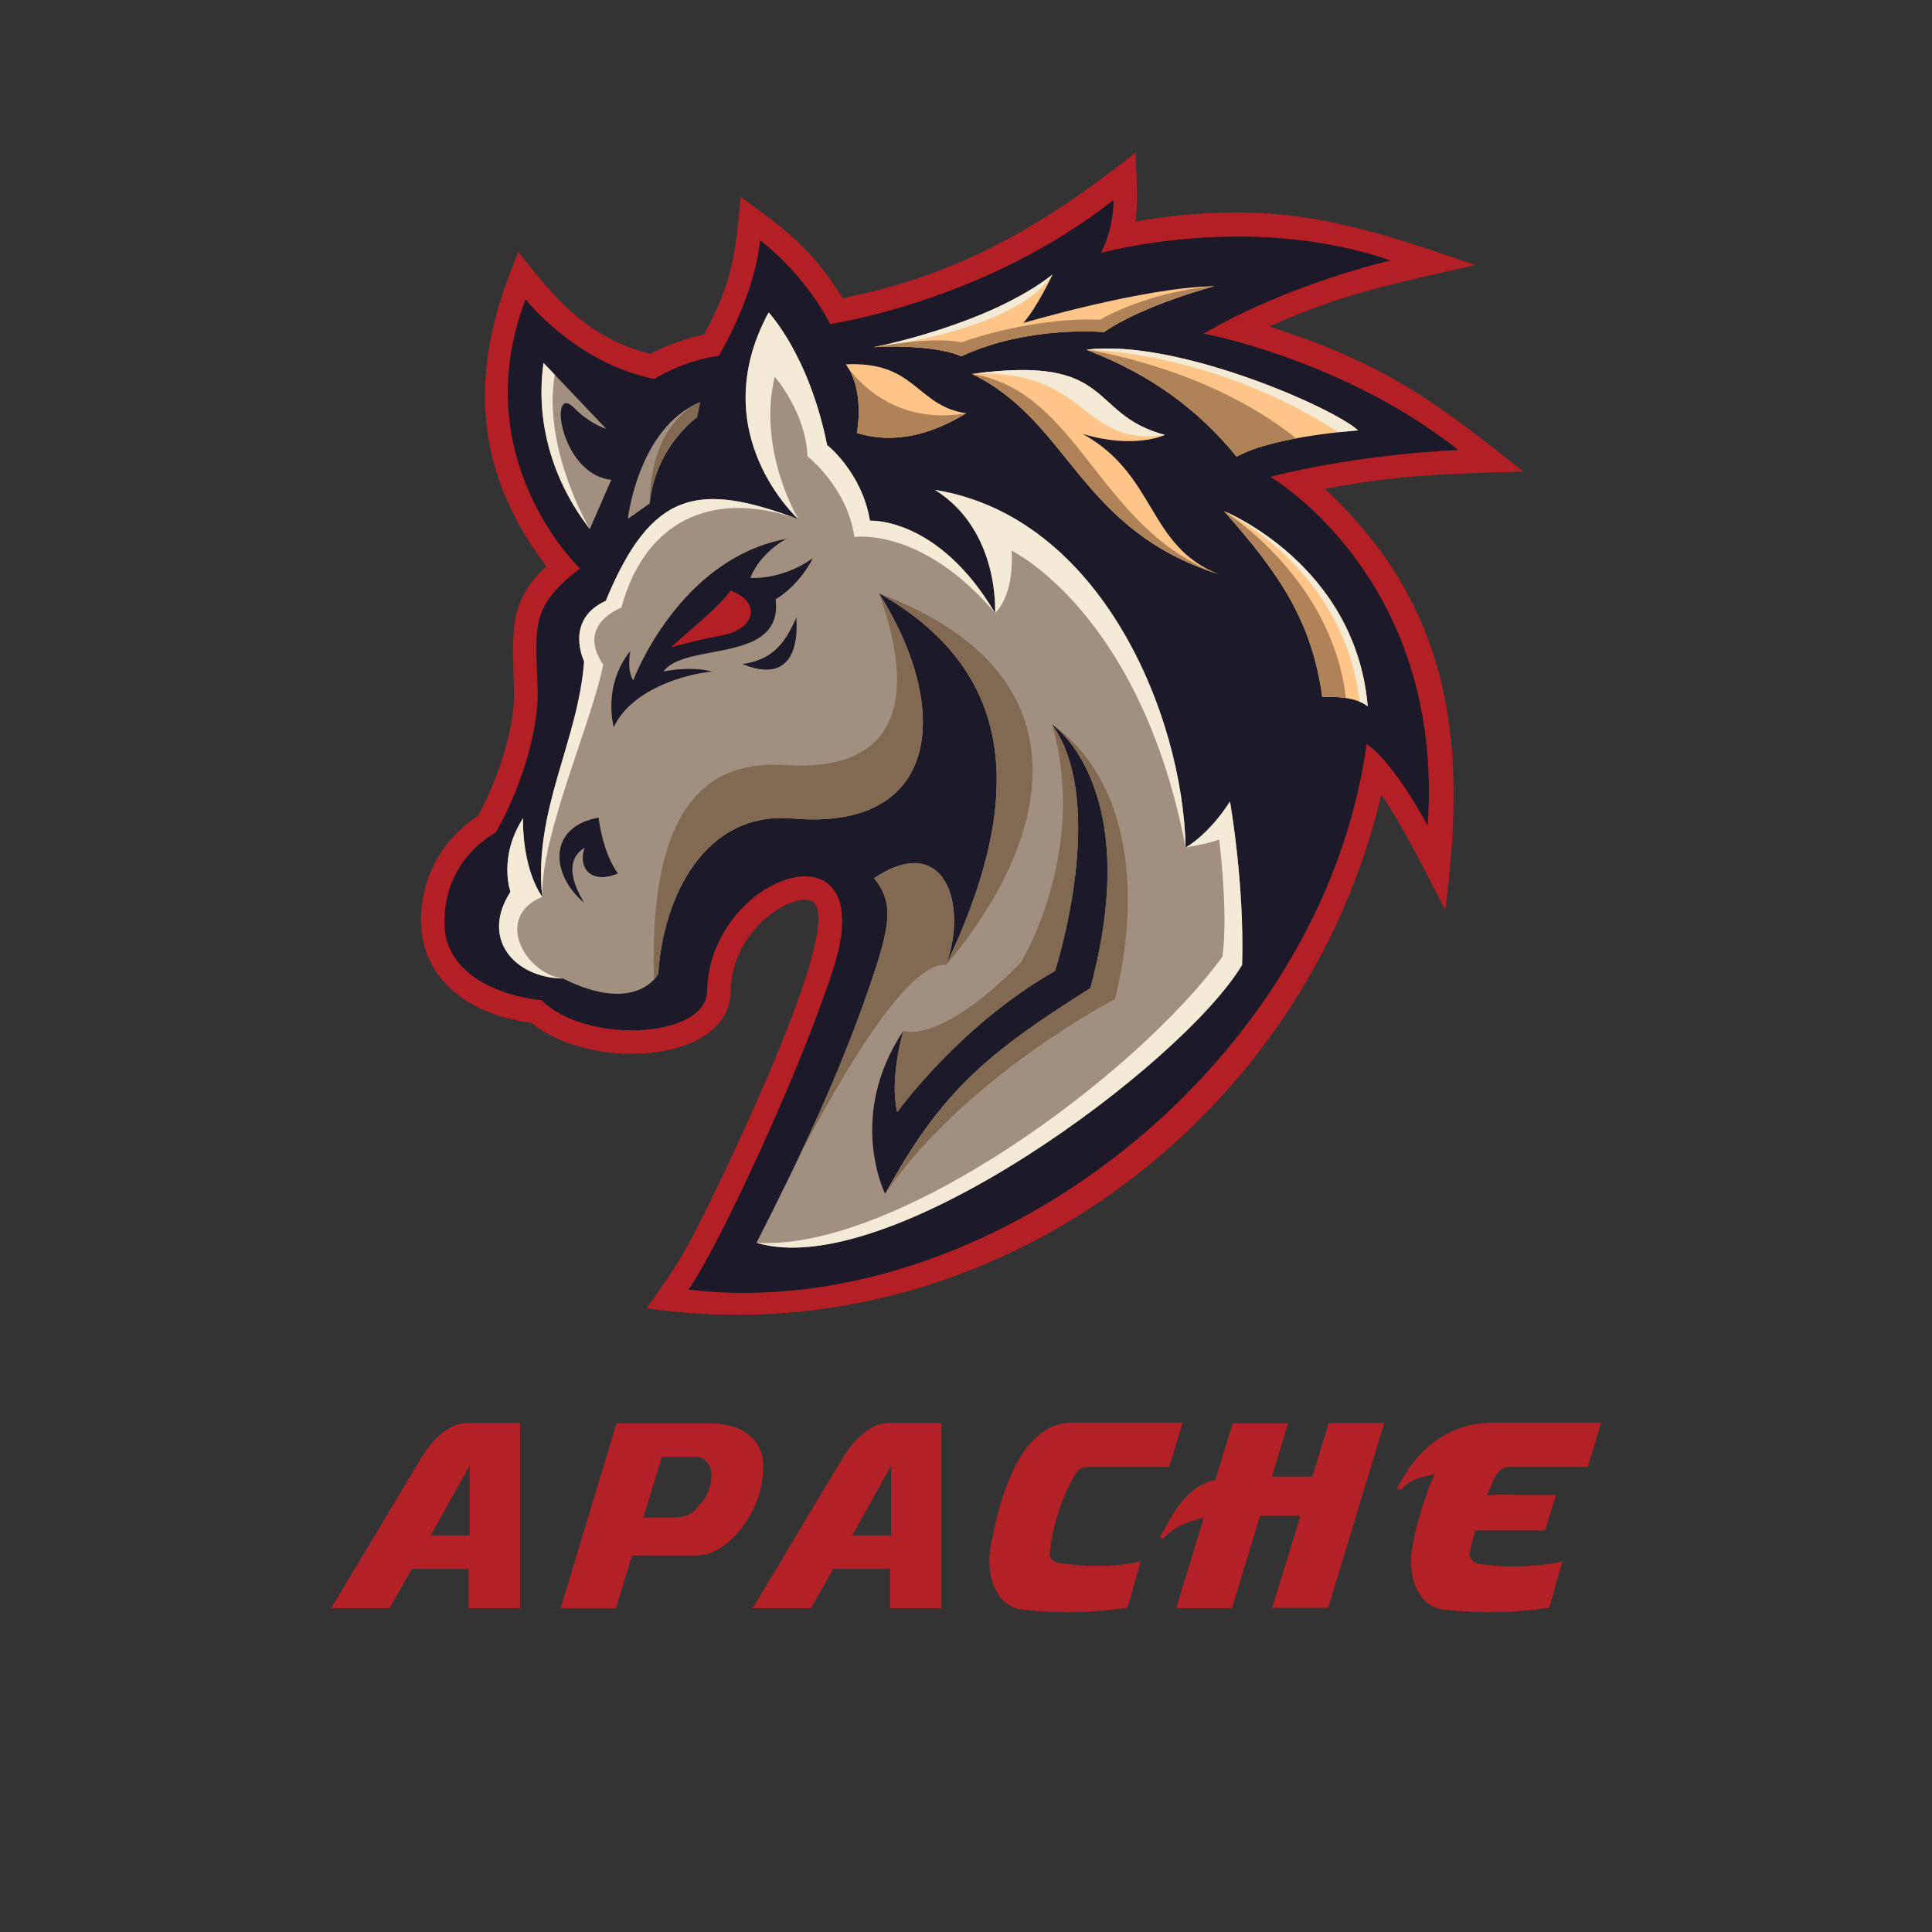 <?xml version="1.0" encoding="utf-8"?>
<!-- Generator: Adobe Illustrator 28.0.0, SVG Export Plug-In . SVG Version: 6.00 Build 0)  -->
<svg version="1.1" id="Layer_1" xmlns="http://www.w3.org/2000/svg" xmlns:xlink="http://www.w3.org/1999/xlink" x="0px" y="0px"
	 viewBox="0 0 1000 1000" style="enable-background:new 0 0 1000 1000;" xml:space="preserve">
<rect x="0" y="0" width="1000" height="1000" fill="#333333" stroke="none"/>
<style type="text/css">
	.st0{fill:#B32025;}
	.st1{fill-rule:evenodd;clip-rule:evenodd;fill:#B31F24;}
	.st2{fill-rule:evenodd;clip-rule:evenodd;fill:#1C1A29;}
	.st3{fill-rule:evenodd;clip-rule:evenodd;fill:#A19080;}
	.st4{fill-rule:evenodd;clip-rule:evenodd;fill:#F4EBD7;}
	.st5{fill-rule:evenodd;clip-rule:evenodd;fill:#816952;}
	.st6{fill-rule:evenodd;clip-rule:evenodd;fill:#FDC587;}
	.st7{fill-rule:evenodd;clip-rule:evenodd;fill:#B08258;}
</style>
<g>
	<g>
		<path class="st0" d="M213.16,812.07l-11.56,20.29h-30.17l46.48-77.56c2.65-4.37,5.24-7.77,7.77-10.21c2.52-2.44,4.86-4.26,7-5.46
			c2.14-1.2,3.98-1.93,5.52-2.18c1.54-0.26,2.61-0.38,3.21-0.38h27.74v95.79h-26.58v-20.29H213.16z M243.08,794.73v-36.08
			l-20.16,36.08H243.08z"/>
		<path class="st0" d="M327.18,805.13l-8.35,27.22H290.2l28.89-95.66h48.67c4.11,0,8.07,0.6,11.88,1.8
			c3.81,1.2,7.17,3.25,10.08,6.16c1.71,1.8,3.04,3.9,3.98,6.29c0.94,2.4,1.41,4.88,1.41,7.45c0,5.05-0.73,10.01-2.18,14.89
			c-1.46,4.88-3.55,9.46-6.29,13.74c-1.54,2.31-3.25,4.56-5.14,6.74c-1.88,2.18-3.94,4.11-6.16,5.78c-2.23,1.67-4.6,3.02-7.13,4.04
			c-2.53,1.03-5.16,1.54-7.9,1.54H327.18z M347.34,785.49c2.4,0,4.37-0.17,5.91-0.51c1.54-0.34,2.84-0.81,3.92-1.41
			c1.07-0.6,1.97-1.3,2.7-2.12c0.73-0.81,1.48-1.65,2.25-2.5c1.97-2.14,3.49-4.54,4.56-7.19c1.07-2.65,1.6-5.48,1.6-8.47
			c0-1.03-0.19-2.1-0.58-3.21c-0.39-1.11-0.92-2.12-1.6-3.02c-0.69-0.9-1.5-1.62-2.44-2.18c-0.94-0.56-2.01-0.83-3.21-0.83h-17.85
			l-9.63,31.46H347.34z"/>
		<path class="st0" d="M431.32,812.07l-11.56,20.29h-30.17l46.48-77.56c2.65-4.37,5.24-7.77,7.77-10.21c2.52-2.44,4.86-4.26,7-5.46
			c2.14-1.2,3.98-1.93,5.52-2.18c1.54-0.26,2.61-0.38,3.21-0.38h27.74v95.79h-26.58v-20.29H431.32z M461.24,794.73v-36.08
			l-20.16,36.08H461.24z"/>
		<path class="st0" d="M544.38,807.19c0.9,0.94,1.99,1.54,3.27,1.8c7.19,1.03,14.36,1.52,21.51,1.48
			c7.15-0.04,14.23-0.75,21.25-2.12l-6.81,23.75c-17.81,2.74-35.65,3.12-53.54,1.16c-4.02-0.43-7.3-1.75-9.82-3.98
			c-2.53-2.22-4.43-4.92-5.71-8.09c-1.28-3.17-2.05-6.59-2.31-10.27c-0.26-3.68-0.09-7.15,0.51-10.4c0.68-3.6,1.54-7.7,2.57-12.33
			c1.03-4.62,2.33-9.31,3.92-14.06c1.58-4.75,3.44-9.39,5.58-13.93c2.14-4.54,4.69-8.58,7.64-12.13c2.95-3.55,6.31-6.4,10.08-8.54
			c3.77-2.14,8.04-3.21,12.84-3.21h56.75l-6.93,22.98h-42.5c-1.28,0-2.48,0.37-3.59,1.09c-1.11,0.73-1.97,1.65-2.57,2.76
			c-3.6,6.25-6.51,12.82-8.73,19.71c-2.23,6.89-3.72,13.93-4.49,21.12C543.11,805.18,543.48,806.25,544.38,807.19z"/>
		<path class="st0" d="M673.1,784.59h-20.93l-14.51,47.77h-28.89l14.25-46.74c-4.54,0.94-8.47,2.23-11.81,3.85
			c-3.34,1.63-6.08,3.68-8.22,6.16c-0.43,0.6-0.96,0.81-1.6,0.64c-0.64-0.17-0.88-0.56-0.71-1.16c2.05-3.85,4.04-7.38,5.97-10.59
			c1.93-3.21,3.98-6.06,6.16-8.54c2.18-2.48,4.58-4.58,7.19-6.29c2.61-1.71,5.63-2.95,9.05-3.72l8.99-29.28h28.63l-8.35,27.61h20.93
			l8.47-27.74h28.76l-29.02,95.66h-29.02L673.1,784.59z"/>
		<path class="st0" d="M799.71,792.16H763.5c-0.43,1.97-0.94,3.94-1.54,5.91c-0.6,1.97-1.03,3.94-1.28,5.91
			c-0.17,1.2,0.21,2.36,1.16,3.47c0.94,1.11,2.01,1.76,3.21,1.93c7.27,1.11,14.59,1.56,21.96,1.35c7.36-0.21,14.59-1.01,21.7-2.38
			l-6.81,23.75c-17.81,2.74-35.7,3.12-53.67,1.16c-4.02-0.43-7.3-1.75-9.82-3.98c-2.53-2.22-4.43-4.92-5.71-8.09
			c-1.28-3.17-2.03-6.59-2.25-10.27c-0.21-3.68-0.02-7.15,0.58-10.4c1.2-6.5,2.76-12.91,4.69-19.2c1.93-6.29,4.22-12.43,6.87-18.43
			c-1.2,0.43-2.46,0.77-3.79,1.03c-1.33,0.26-2.7,0.6-4.11,1.03c-1.41,0.43-2.87,1.05-4.37,1.86c-1.5,0.81-3.02,2.03-4.56,3.66
			c-0.26,0.26-0.47,0.39-0.64,0.39c-0.43,0.26-0.9,0.28-1.41,0.06c-0.51-0.21-0.64-0.58-0.38-1.09c2.57-4.96,5.5-9.5,8.8-13.61
			c3.29-4.11,7-7.64,11.11-10.59c4.11-2.95,8.67-5.24,13.67-6.87c5.01-1.62,10.55-2.44,16.63-2.44h55.21l-6.93,22.98h-40.83
			c-1.8,0-3.27,0.56-4.43,1.67c-1.16,1.11-2.14,2.44-2.95,3.98c-0.81,1.54-1.52,3.15-2.12,4.82c-0.6,1.67-1.28,3.06-2.05,4.17
			c0.77-0.08,1.69-0.15,2.76-0.19c1.07-0.04,2.8-0.06,5.2-0.06c2.48,0,5.93,0.02,10.34,0.06c4.41,0.04,10.29,0.06,17.66,0.06
			L799.71,792.16z"/>
	</g>
</g>
<g id="_x32_0">
	<path class="st1" d="M275.19,529.42c-35.83-4.39-64.03-27.16-55.93-66.38c3.59-17.39,13.69-31.24,28.27-40.89
		c9.85-18.09,19.1-45.01,18.56-65.03c-0.84-30.47-3.15-45.33,16.67-64.06c-41.2-54.22-38.16-107.45-14.39-162.66
		c19.41,24.93,35.91,44.43,68.24,52.81c8.34-4.52,18.43-8.09,27.71-10.05c15.44-27.86,16.34-43.42,19.05-71.26
		c22.32,16.42,36.53,26.01,52.69,52.39c60.64-11.83,104.4-37.96,151.69-75.27c0.33,10.3,1.51,25.94-0.06,35.61
		c71.6-11.89,111.19,0.11,175.85,22.58c-39.85,9.17-66.99,13.99-106.6,31.8c60.15,19.36,85.11,38.26,131.55,75.05
		c-38.4,1.23-62.47,1.32-102.8,8.98c68.35,63.36,72.91,136.36,62.37,217.92c-9.32-17.76-21.43-42.83-33.13-59.57
		C674.97,581,510.73,702.66,334.65,677.18c16.32-23.15,17.57-24.48,31.23-51.85c9.36-18.78,72.34-148.34,54.6-158.74
		c-9.06-5.31-41.74,13.4-42.32,46.63C377.51,550.74,305.59,554.69,275.19,529.42L275.19,529.42z"/>
	<g>
		<path class="st2" d="M300.23,294.29c0,0-59.77-56.64-28.19-139.37c0,0,25.57,32.88,66.56,41.23c0,0,14.61-9.39,33.41-12
			c0,0,18.53-30.28,21.39-59.77c0,0,22.44,16.45,36.28,43.32c0,0,79.86-11.48,146.68-64.2c0,0,0.53,13.58-6.52,27.41
			c0,0,77-21.41,149.81,3.91c0,0-52.46,12-96.57,37.85c0,0,72.82,13.57,131.8,60.29c0,0-49.06,1.56-97.35,13.83
			c0,0,90.57,52.72,81.44,180.61c0,0-17.22-32.62-31.58-42.28c-23.5,168.35-198.1,300.68-351.04,282.4
			c15.86-22.5,59.25-116.14,75.32-167.29c24.39-77.62-64.62-47.77-65.66,12.78c-0.42,24.58-62.9,27.66-85.61,4.69
			c0,0-42.02-2.87-49.58-32.36c0,0-7.57-34.45,25.84-54.55c10.97-19.05,22.27-49.98,21.62-74
			C277.37,324.67,273.88,314.25,300.23,294.29L300.23,294.29z"/>
		<path class="st3" d="M305.28,273.82c-18.96-24.43-28.33-55.1-23.95-85.97l32.46,34.13c-5.75-1.83-12.24-6.32-16.45-10.7
			c-13.65-14.2-7.82,34.2,19.05,37.06L305.28,273.82z"/>
		<path class="st4" d="M305.28,273.82c-18.96-24.43-28.33-55.1-23.95-85.97l5.83,6.13l0,0
			C280.63,232.42,305.28,273.82,305.28,273.82L305.28,273.82z"/>
		<path class="st3" d="M324.99,268.55c0,0,5.26-47.07,37.36-60.39l-1.56,7.84c0,0-21.4,14.87-24.53,44.63L324.99,268.55
			L324.99,268.55z"/>
		<path class="st5" d="M361.06,208.72c0.43-0.19,0.85-0.38,1.28-0.56l-1.56,7.84c0,0-21.4,14.87-24.53,44.63
			C336.7,223.04,355.89,211.23,361.06,208.72z"/>
		<path class="st3" d="M413.24,268.71c0,0-49.33-44.36-15.4-107c0,0,20.88,21.92,30.27,68.64c0,0,18.01,14.09,22.18,39.16
			c0,0,35.24-2.09,64.73,47.77c0,0,2.62-42.55-31.06-63.69c85.61,13.83,128.16,115.89,129.72,185.05c0,0,11.48-6.01,22.96-23.76
			c0,0,7.57,42.55,6.27,84.57C612,550.85,459.7,664.12,391.58,643.24c23.11-45.28,44.97-91.44,60.9-139.78
			c8.51-25.81,9.8-36.94-0.08-48.91c36.29-24.27,48.81,13.04,37.33,44.89c38.1-80.13,40.97-149.29-34.71-192.36
			c38.57,61.52,30.61,123.13-44.75,116.57c-45.55-3.96-67.02,40.54-69.56,80.48c0,0-11.23,21.41-49.33,2.35
			c-25.2-0.47-42.8-20.62-27.14-44.89c0,0-6.53-17.75,6.52-38.1c0,0-1.05,24.52,9.91,40.71c-4.69-44.89,18.66-80.45,21.67-121.89
			c0,0-10.44-21.41,11.22-31.32C337.51,252.94,362.05,249.7,413.24,268.71L413.24,268.71z"/>
		<path class="st4" d="M413.24,268.71c0,0-1.76-1.58-4.39-4.57C410.33,265.58,411.8,267.1,413.24,268.71z M280.65,464.2
			c-4.69-44.89,18.66-80.45,21.67-121.89c0,0-10.44-21.41,11.22-31.32c23.97-58.05,48.51-61.3,99.7-42.28
			c-46.45-16.31-80.01,2.7-91.62,45.8c0,0-23.75,8.61-9.39,29.49C305.97,375.06,279.88,432.22,280.65,464.2z"/>
		<path class="st4" d="M291.36,506.48c-25.2-0.47-42.8-20.62-27.14-44.89c0,0-6.53-17.75,6.52-38.1c0,0-1.05,24.52,9.91,40.71
			C255.59,474.5,271.26,503.73,291.36,506.48z"/>
		<path class="st5" d="M413.83,598.19c14.61-30.86,27.96-62.29,38.64-94.73c8.51-25.81,9.8-36.94-0.08-48.91
			c36.29-24.27,48.81,13.04,37.33,44.89c52.72-62.26,78.04-149.69-34.71-192.36c75.68,43.07,72.82,112.23,34.71,192.36
			C470.27,497.38,436.27,555.24,413.83,598.19L413.83,598.19z"/>
		<path class="st4" d="M413.24,268.71c0,0-49.33-44.36-15.4-107c0,0,20.88,21.92,30.27,68.64c0,0,18.01,14.09,22.18,39.16
			c0,0,35.24-2.09,64.73,47.77c0,0,9.93-7.97,8.61-32.24c0,0,66.82,32.1,90.05,153.61c0,0,11.48-6.01,22.96-23.76
			c0,0,7.57,42.55,6.27,84.57C612,550.85,459.7,664.12,391.58,643.24c71.51,4.56,195.75-85.67,241.17-148.12
			c3.13-22.71-1.71-60.52-1.71-60.52c-8.49,2.77-17.34,4.02-17.34,4.02c-1.56-69.16-44.11-171.22-129.72-185.05
			c33.67,21.14,31.06,63.69,31.06,63.69c-38.1-44.77-72.82-39.29-72.82-39.29c-3.66-25.84-24.27-41.76-24.27-41.76
			c-0.78-22.71-16.96-41.23-16.96-41.23C391.84,233.34,413.24,268.71,413.24,268.71L413.24,268.71z"/>
		<path class="st5" d="M455,307.08c38.57,61.52,30.61,123.13-44.75,116.57c-45.55-3.96-67.02,40.54-69.56,80.48
			c0,0-0.65,1.23-2.16,2.85c-3.06-99.29,34.59-113.2,68.79-110.96C458.13,399.33,477.56,369.75,455,307.08L455,307.08z"/>
		<path class="st2" d="M458.14,617.93c0,0-20.1-39.93,9.39-84.31c0,0-7.31,24.53-3.13,42.02c0,0,32.11-44.89,81.69-73.08
			c0,0,27.93-86.39-1.56-127.63c0,0,48.02,32.11,19.84,136.51C511.38,544.85,487.37,564.43,458.14,617.93z"/>
		<path class="st6" d="M452.13,179.72c0,0,59-11.23,92.66-37.59c0,0-7.82,16.71-15.13,25.06c0,0,62.64-18.54,98.92-19.05
			c0,0-36.8,9.65-57.16,23.75c0,0-39.15-3.66-73.87,12.53C487.89,179.97,466.75,178.67,452.13,179.72L452.13,179.72z"/>
		<path class="st4" d="M452.18,179.71c1.79-0.35,59.47-11.63,92.6-37.58C525.13,171.86,452.18,179.71,452.18,179.71z"/>
		<path class="st7" d="M452.13,179.72l0.03-0.01h0.02c1.22-0.23,31.31-5.81,45.36-2.48c20.63-7.31,49.07-12.79,71.78-11.75
			c0,0,23.76-14.34,59.25-17.34c0,0-36.8,9.65-57.16,23.75c0,0-39.16-3.66-73.87,12.53C487.89,179.97,466.75,178.67,452.13,179.72
			L452.13,179.72z"/>
		<path class="st6" d="M503.02,193.55c74.91-10.19,59.51,20.88,99.97,31.57c0,0-15.66,7.57-42.55-0.51
			c38.21,21.14,33.41,57.94,70.21,72.55C558.1,273.93,553.92,218.08,503.02,193.55z"/>
		<path class="st7" d="M630.65,297.16c-72.55-23.23-76.73-79.08-127.63-103.61C558.88,202.54,568.02,273.53,630.65,297.16z"/>
		<path class="st4" d="M503.02,193.55c74.91-10.19,59.51,20.88,99.97,31.57C559.14,231.77,563.58,190.27,503.02,193.55
			L503.02,193.55z"/>
		<path class="st6" d="M443.51,224.08c0,0,4.44-21.92-5.73-35.49c36.28-1.83,36.54,21.66,62.38,25.31
			C482.58,224.49,463.44,230.25,443.51,224.08z"/>
		<path class="st7" d="M443.51,224.08c0,0,4.05-20.01-4.46-33.63c4.99,6.84,24.77,29.82,61.11,23.45
			C482.58,224.49,463.44,230.25,443.51,224.08z"/>
		<path class="st6" d="M562.27,181.02c46.2-5.88,127.68,29.81,140.68,41.76c0,0-43.59,2.87-62.89,13.57
			C620.99,212.98,596.72,194.19,562.27,181.02z"/>
		<path class="st4" d="M562.27,181.02c46.2-5.88,127.68,29.81,140.68,41.76c0,0-4.02,0.26-10.18,0.93l0,0
			C627,181.2,562.27,181.02,562.27,181.02z"/>
		<path class="st7" d="M670.87,226.89c-11.26,2.1-23.02,5.14-30.82,9.46c-19.06-23.37-43.34-42.16-77.79-55.33
			C562.27,181.02,624.43,189.63,670.87,226.89L670.87,226.89z"/>
		<path class="st6" d="M633.55,264.56c0,0,68.03,27.39,74.37,101.03c0,0-5.78-5.72-23.5-4.82
			C679.04,321.58,662.38,297.07,633.55,264.56z"/>
		<path class="st4" d="M633.55,264.56c0,0,68.03,27.39,74.37,101.03c0,0-1.2-1.19-4.17-2.39l0,0
			C695.68,293.64,633.55,264.56,633.55,264.56z"/>
		<path class="st7" d="M696.62,361.29c-3.22-0.51-7.25-0.78-12.19-0.53c-5.39-39.19-22.05-63.7-50.88-96.21
			C633.55,264.56,689.51,298.98,696.62,361.29L696.62,361.29L696.62,361.29z"/>
		<path class="st2" d="M302.43,467.34c-17.87-14.95-18.64-39.6,7.4-44.11c0,0,1.9,17.77,9.98,28.86
			c-13.06,5.58-20.95-1.91-17.25-13.27C291.82,445.45,296.9,458.38,302.43,467.34z"/>
		<path class="st2" d="M317.68,376.34c0,0-6.06-21.21,8.58-39.38c0,0-2.02,9.59,1.51,15.15c0,0,23.36-62.78,79.26-73.21
			c0,0-13.13,6.56-18.67,20.2c0,0,15.65,1.51,32.31-10.1c0,0-6.06,13.13-19.19,21.21c4.01,33.66-46.99,21.88-58.05,37.36
			c0,0,13.13-3.02,25.24,0C353.51,349.08,326.76,357.15,317.68,376.34z"/>
		<path class="st1" d="M347.46,334.94c0,0,15.48-4.14,26.62-6.2c15.99-2.95,20.83-16.52,4.16-23.07
			C371.62,314.77,356.21,326.66,347.46,334.94z"/>
		<path class="st2" d="M384.27,343.7c22.64,9.33,29.22-5.2,27.9-24.09C406.04,334.04,398.83,341.68,384.27,343.7z"/>
		<path class="st5" d="M528.35,498.25c-42.02,42.81-60.81,35.37-60.81,35.37s-7.31,24.53-3.13,42.02c0,0,32.11-44.89,81.69-73.08
			c0,0,27.93-86.39-1.56-127.63C563.58,441.36,528.35,498.25,528.35,498.25L528.35,498.25z"/>
		<path class="st5" d="M564.37,511.44c-52.99,33.41-77,52.99-106.23,106.49c41.5-60.68,118.97-100.84,118.97-100.84
			c13.58-54.21,7.9-113.3-32.29-141.95C548.82,378.07,591.25,411.87,564.37,511.44z"/>
	</g>
</g>
</svg>
